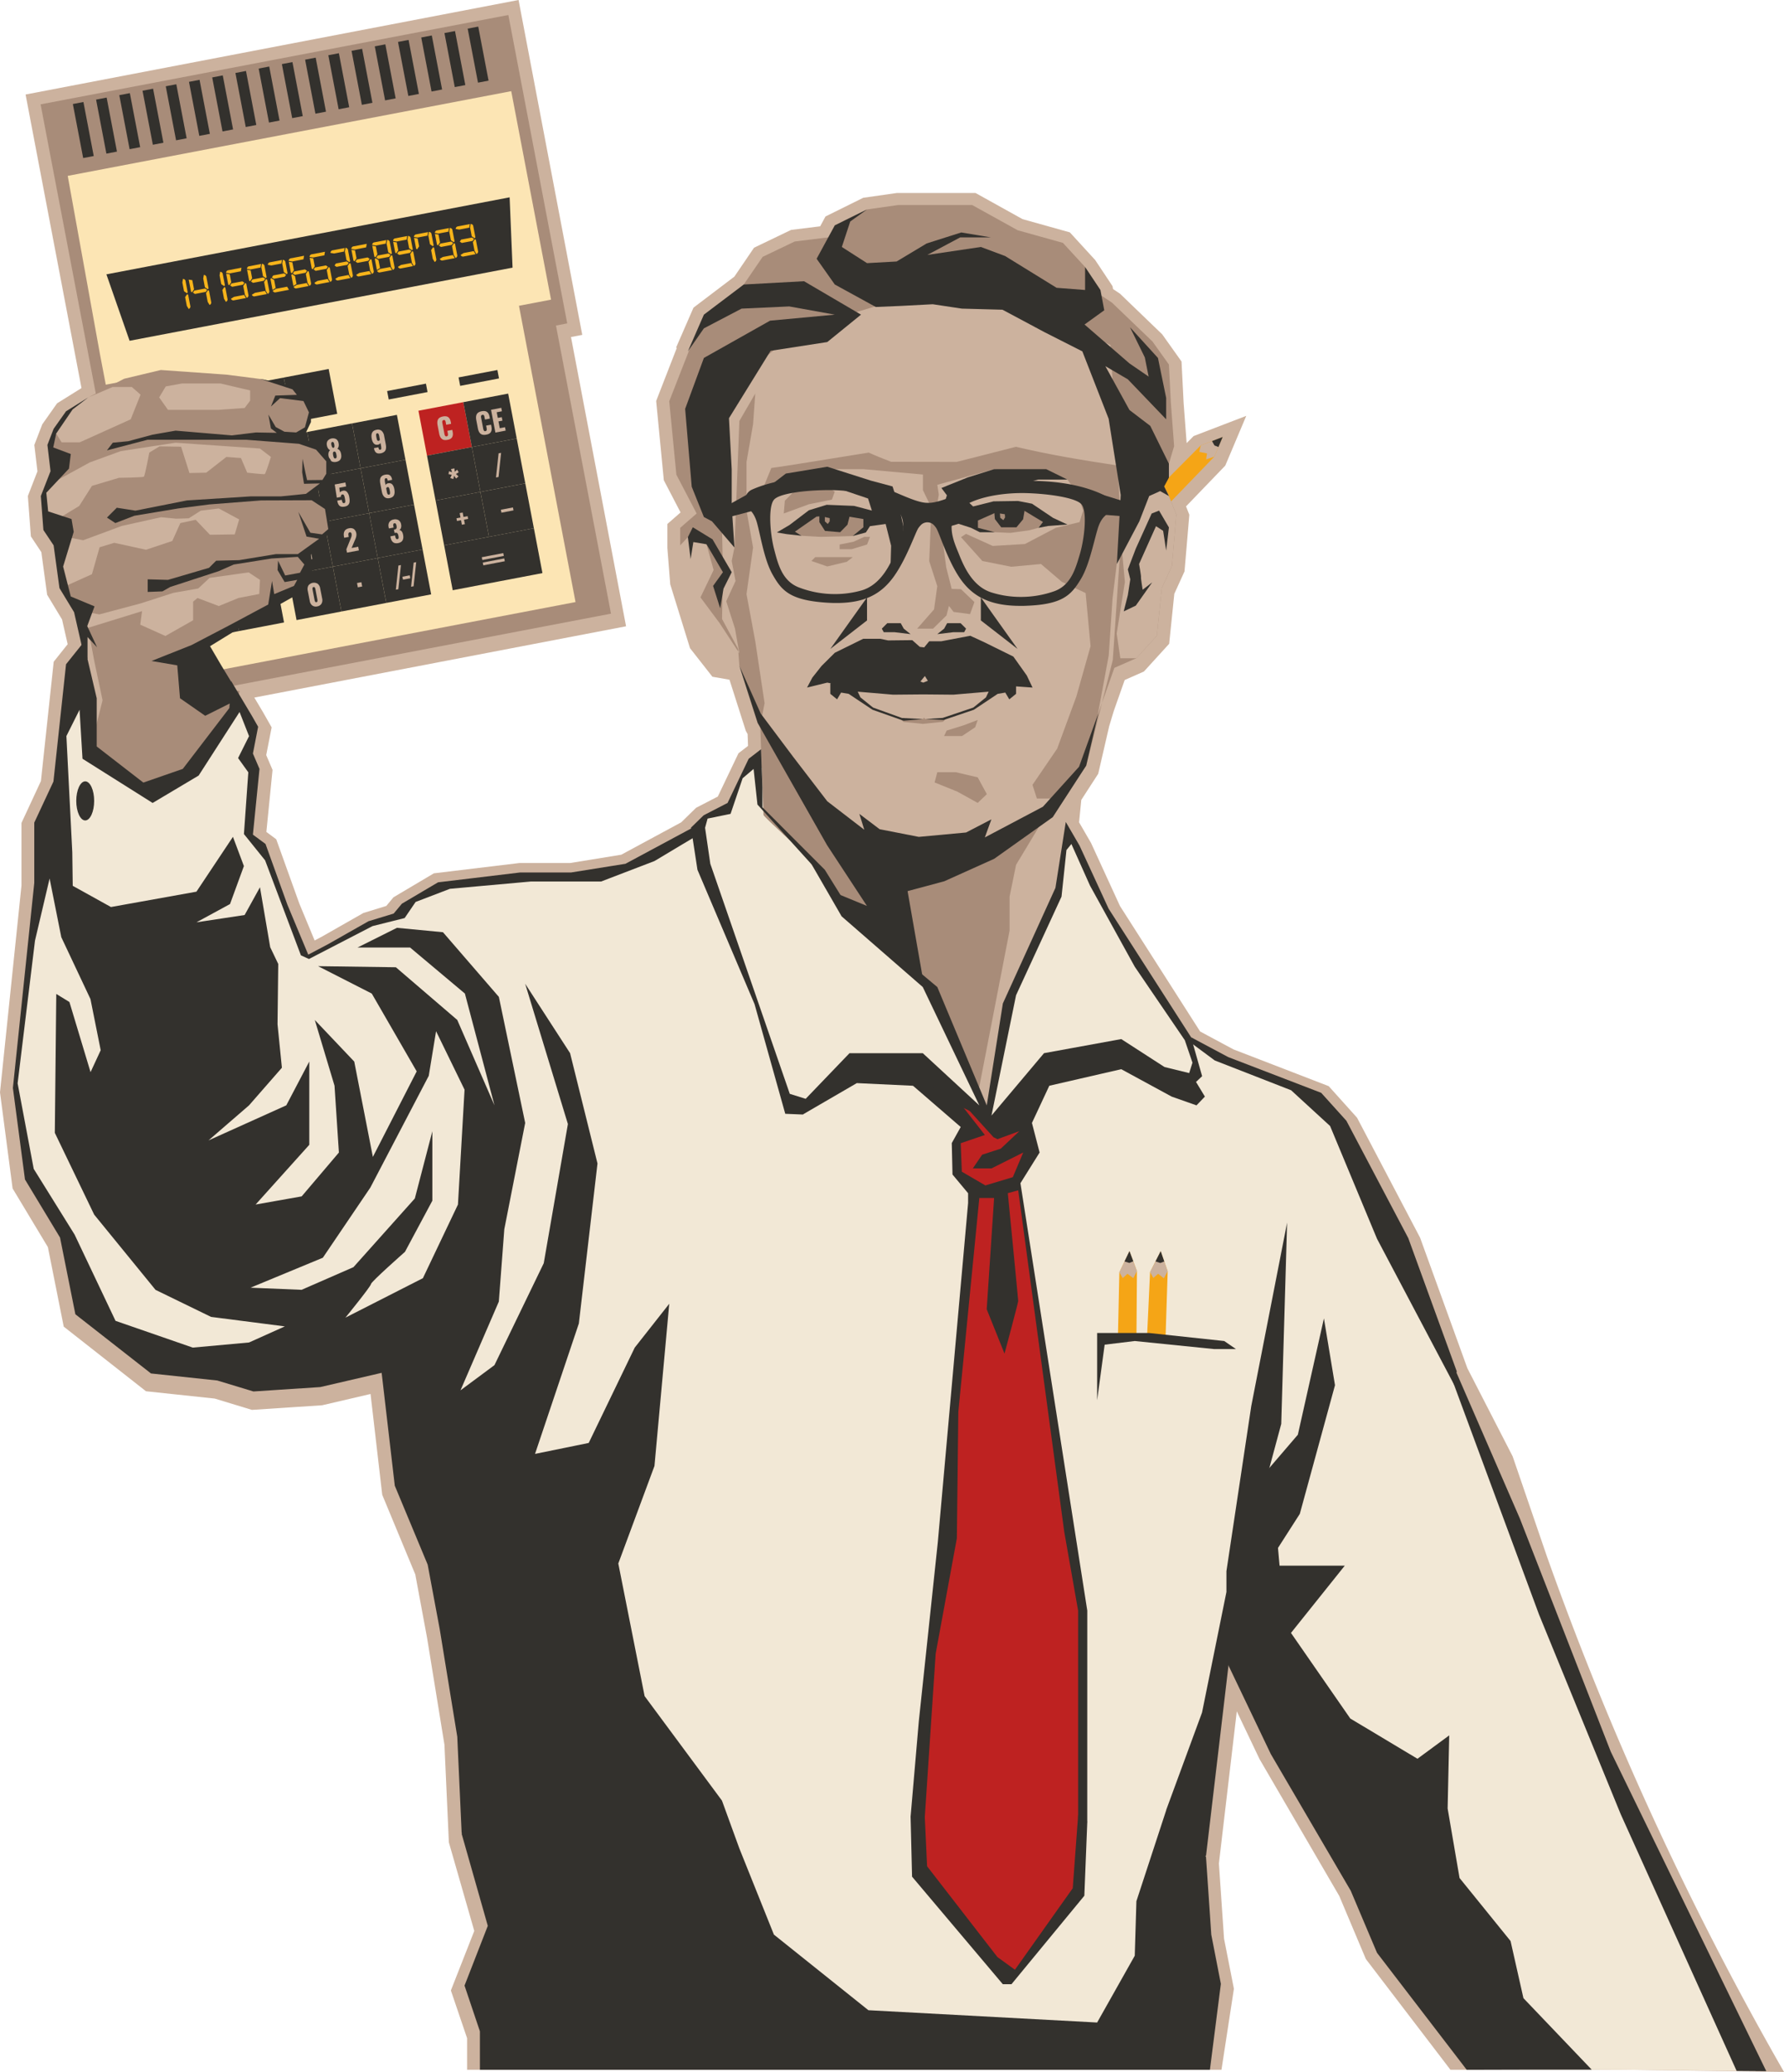 <?xml version="1.0" encoding="UTF-8"?> <svg xmlns="http://www.w3.org/2000/svg" id="Layer_1" data-name="Layer 1" viewBox="0 0 1773.19 2058.95"> <defs> <style>.cls-1{fill:#ccb29e;}.cls-2{fill:#a88c79;}.cls-3{fill:#fce5b4;}.cls-4{fill:#33312d;}.cls-5{fill:#be2221;}.cls-6{fill:#f7b41a;}.cls-7{fill:#f5a516;}.cls-8{fill:#f2e8d6;}</style> </defs> <title>Бухгалтер</title> <path class="cls-1" d="M1613.45,2056.79l159.74,2.16a3150.29,3150.29,0,0,1-160.85-321.7c-28.29-65.7-53.08-129.45-74.86-190.74l-34-99.27-45-87.57-47-129.74-62.66-119.23-28.16-31.34L1226,1042.83l-33.13-17.78-79.69-124.73-28.74-62.61-11.91-20.57,2.21-22.22,16.82-26,10.92-47.31,4.58-15.16,10.81-30.69L1137,667.3l25.08-27.54,5.12-49.67,10.13-22.25,4.8-56.33-3.29-8.3,39-40.5,20.88-49.45-52.32,20.07-6.94,7-3-39.79-2.09-41.3-19.2-27-42-40.43-6.84-4.55-.55-2.93-17.24-25.95-25.18-27.48-47-13.14-46.77-26h-78L858,196.55l-37.5,18.56-5.3,9.79-28.9,3.57-36.83,17.69-19.54,28.72-40.63,30.83L672,345.41l.68.38-20.49,52.67,7.61,78.78,16.64,32-13.13,11.47v23.83l2.88,36.19,19.64,63.39,22.24,28.37,17,3,16.21,50.78,1.79,3.17.43,11.78L734,748.56l-20.54,43-21.62,11.2-14.76,14.43L617.5,849.37l-50.79,8.24H516.33l-85.1,10.25-40.14,23.81-7.14,8.6-22.76,7-41.35,23.56-7.1,3.76L297.55,898l-23-64-9.8-7.27,6.14-61.64-6.29-14.72L270,722.82l-8.6-15.11-8.62-14.51,369.49-70.84L567.54,334.93l11.19-2.15L515.42,0l-490,93.93L81,385.65,56.74,400.79,42,421.69l-7.88,20.48,3.09,26.22-9.52,24.52,3,40.13,10.39,15.65,5.77,42.36L61.67,615.6l5.59,24.58L53.38,657.59,40.68,776.17,21.33,817.82v62.31L0,1085.52,12.52,1181l35.08,58.32,15.74,79,81.75,64.22,68.32,7.27,37,11.25,69.78-4.59,48.11-11.21,11.62,100.17,32.85,79.13,11.71,63,17.28,106.27,4.39,97,25.25,88L448.15,1978l16.11,47.43v31.4h749.81l12.36-80.51-9.81-49.86-5.11-74.6,17.79-151.21,22.57,47.37,79.3,136.11,26.41,62.64,84.08,110.06Z"></path> <polygon class="cls-2" points="505.27 14.91 272.98 59.27 272.63 59.34 40.35 103.7 93.32 381.07 98.87 410.15 110.06 408.02 164.74 694.34 385.84 652.11 386.19 652.05 607.29 609.82 552.61 323.5 563.79 321.37 558.24 292.29 505.27 14.91"></polygon> <polygon class="cls-3" points="508.13 90.59 287.03 132.81 286.68 132.88 67.31 174.77 99.38 352.1 105.14 382.29 137.02 376.21 193.25 670.63 382.47 634.5 382.82 634.43 572.05 598.29 515.82 303.87 547.7 297.78 541.93 267.58 508.13 90.59"></polygon> <polygon class="cls-4" points="306.24 234.34 306.06 234.38 105.76 272.63 128.8 338.65 319.04 302.32 319.21 302.29 509.45 265.96 506.54 196.09 306.24 234.34"></polygon> <rect class="cls-4" x="152.15" y="396.05" width="45.4" height="45.4" transform="translate(-75.45 40.23) rotate(-10.81)"></rect> <rect class="cls-4" x="196.75" y="387.54" width="45.4" height="45.4" transform="translate(-73.06 48.45) rotate(-10.81)"></rect> <rect class="cls-4" x="162.94" y="452.53" width="45.4" height="45.4" transform="translate(-85.85 43.26) rotate(-10.81)"></rect> <rect class="cls-4" x="207.53" y="444.02" width="45.4" height="45.4" transform="translate(-83.46 51.47) rotate(-10.81)"></rect> <rect class="cls-4" x="171.45" y="497.13" width="45.4" height="45.4" transform="translate(-94.06 45.65) rotate(-10.81)"></rect> <rect class="cls-4" x="216.05" y="488.62" width="45.4" height="45.4" transform="translate(-91.68 53.86) rotate(-10.81)"></rect> <rect class="cls-4" x="179.97" y="541.73" width="45.4" height="45.4" transform="translate(-102.28 48.04) rotate(-10.81)"></rect> <rect class="cls-4" x="224.57" y="533.21" width="45.4" height="45.4" transform="translate(-99.89 56.25) rotate(-10.81)"></rect> <rect class="cls-4" x="188.49" y="586.33" width="45.4" height="45.4" transform="translate(-110.5 50.43) rotate(-10.81)"></rect> <rect class="cls-4" x="233.08" y="577.81" width="45.4" height="45.4" transform="translate(-108.11 58.64) rotate(-10.81)"></rect> <rect class="cls-4" x="264.57" y="433.12" width="45.4" height="45.4" transform="translate(-80.41 61.98) rotate(-10.81)"></rect> <rect class="cls-4" x="273.09" y="477.72" width="45.4" height="45.4" transform="translate(-88.62 64.37) rotate(-10.81)"></rect> <rect class="cls-4" x="281.61" y="522.32" width="45.4" height="45.4" transform="translate(-96.84 66.76) rotate(-10.81)"></rect> <rect class="cls-4" x="290.12" y="566.92" width="45.4" height="45.4" transform="translate(-105.05 69.15) rotate(-10.81)"></rect> <rect class="cls-4" x="309.17" y="424.61" width="45.4" height="45.4" transform="translate(-78.02 70.19) rotate(-10.81)"></rect> <rect class="cls-4" x="317.69" y="469.21" width="45.4" height="45.4" transform="translate(-86.23 72.58) rotate(-10.81)"></rect> <rect class="cls-4" x="326.21" y="513.8" width="45.4" height="45.4" transform="translate(-94.45 74.97) rotate(-10.81)"></rect> <rect class="cls-4" x="334.72" y="558.4" width="45.4" height="45.4" transform="translate(-102.66 77.36) rotate(-10.81)"></rect> <rect class="cls-4" x="353.77" y="416.09" width="45.4" height="45.4" transform="translate(-75.63 78.41) rotate(-10.81)"></rect> <rect class="cls-4" x="362.29" y="460.69" width="45.4" height="45.4" transform="translate(-83.84 80.8) rotate(-10.81)"></rect> <rect class="cls-4" x="370.8" y="505.29" width="45.4" height="45.4" transform="translate(-92.06 83.19) rotate(-10.81)"></rect> <rect class="cls-4" x="379.32" y="549.88" width="45.4" height="45.4" transform="translate(-100.27 85.58) rotate(-10.81)"></rect> <rect class="cls-5" x="419.76" y="403.49" width="45.4" height="45.4" transform="translate(-72.09 90.56) rotate(-10.81)"></rect> <rect class="cls-4" x="428.27" y="448.09" width="45.4" height="45.4" transform="translate(-80.31 92.95) rotate(-10.81)"></rect> <rect class="cls-4" x="436.79" y="492.68" width="45.4" height="45.4" transform="translate(-88.52 95.34) rotate(-10.81)"></rect> <rect class="cls-4" x="464.35" y="394.97" width="45.4" height="45.4" transform="translate(-69.7 98.78) rotate(-10.81)"></rect> <rect class="cls-4" x="472.87" y="439.57" width="45.4" height="45.4" transform="translate(-77.92 101.17) rotate(-10.81)"></rect> <rect class="cls-4" x="481.39" y="484.17" width="45.4" height="45.4" transform="translate(-86.13 103.56) rotate(-10.81)"></rect> <polygon class="cls-4" points="486.05 533.43 441.45 541.94 449.97 586.54 494.57 578.02 539.16 569.51 530.65 524.91 486.05 533.43"></polygon> <rect class="cls-4" x="241.35" y="379.02" width="45.4" height="45.4" transform="translate(-70.67 56.66) rotate(-10.81)"></rect> <rect class="cls-4" x="285.94" y="370.5" width="45.4" height="45.4" transform="translate(-68.28 64.88) rotate(-10.81)"></rect> <rect class="cls-4" x="385.23" y="384.83" width="39.28" height="8.54" transform="translate(-65.8 82.85) rotate(-10.81)"></rect> <rect class="cls-4" x="456.25" y="371.27" width="39.28" height="8.54" transform="translate(-62 95.94) rotate(-10.81)"></rect> <path class="cls-1" d="M355.67,583.66l-.82-4.29,4.33-.82.82,4.28Z"></path> <path class="cls-1" d="M393.45,586,396,562l2.5-.48-2.57,24Z"></path> <path class="cls-1" d="M400.53,576,400,573.1l7.25-1.38.56,2.94Z"></path> <path class="cls-1" d="M408.59,583.06l2.57-23.95,2.5-.48-2.57,24Z"></path> <path class="cls-1" d="M444.69,437.09a9.32,9.32,0,0,1-3.34.1A4.82,4.82,0,0,1,439,436a6.72,6.72,0,0,1-1.57-2.15,13.38,13.38,0,0,1-.94-3.08l-1.54-8.07a13.88,13.88,0,0,1-.27-3.26,6.83,6.83,0,0,1,.66-2.59A4.77,4.77,0,0,1,437.1,415a9.14,9.14,0,0,1,3.15-1.13,9.33,9.33,0,0,1,3.2-.13,4.55,4.55,0,0,1,2.29,1,5.67,5.67,0,0,1,1.44,1.84,10.46,10.46,0,0,1,.83,2.6l.38,2-4.89.93-.43-2.28c-.07-.35-.13-.62-.17-.8a6.88,6.88,0,0,0-.23-.69,1.82,1.82,0,0,0-.36-.6,1.48,1.48,0,0,0-.56-.3,1.9,1.9,0,0,0-.83,0,1.71,1.71,0,0,0-.76.33,1.5,1.5,0,0,0-.42.5,2.15,2.15,0,0,0-.15.71,4.8,4.8,0,0,0,0,.78c0,.23.07.51.14.85l2,10.55a5,5,0,0,0,.76,2,1.39,1.39,0,0,0,1.48.46,1.73,1.73,0,0,0,.74-.32,1.44,1.44,0,0,0,.41-.5,1.86,1.86,0,0,0,.13-.7,5.62,5.62,0,0,0,0-.76c0-.21-.08-.49-.15-.83l-.45-2.38,4.89-.93.37,1.95a11.59,11.59,0,0,1,.23,2.24,6.58,6.58,0,0,1-.3,2,4.42,4.42,0,0,1-.91,1.68,5.55,5.55,0,0,1-1.68,1.28A9.87,9.87,0,0,1,444.69,437.09Z"></path> <path class="cls-1" d="M483.22,431.93a8.88,8.88,0,0,1-3.34.1,4.86,4.86,0,0,1-2.4-1.15,6.44,6.44,0,0,1-1.56-2.15,12.94,12.94,0,0,1-.95-3.07l-1.54-8.07a14,14,0,0,1-.27-3.27,6.83,6.83,0,0,1,.66-2.59,4.84,4.84,0,0,1,1.81-1.93,9.22,9.22,0,0,1,3.15-1.13,9.38,9.38,0,0,1,3.21-.13,4.48,4.48,0,0,1,2.28,1,5.77,5.77,0,0,1,1.44,1.84,10.14,10.14,0,0,1,.83,2.61l.38,2-4.89.93-.43-2.28c-.07-.35-.13-.62-.17-.8a4.53,4.53,0,0,0-.23-.68,1.78,1.78,0,0,0-.36-.61,1.47,1.47,0,0,0-.56-.29,1.64,1.64,0,0,0-.83,0,1.7,1.7,0,0,0-.76.32,1.5,1.5,0,0,0-.42.5,1.94,1.94,0,0,0-.14.71,3.94,3.94,0,0,0,0,.78c0,.23.07.51.14.85l2,10.56a4.93,4.93,0,0,0,.76,2,1.39,1.39,0,0,0,1.49.46,1.58,1.58,0,0,0,.73-.32,1.26,1.26,0,0,0,.41-.5,1.86,1.86,0,0,0,.13-.7,5.72,5.72,0,0,0,0-.76c0-.21-.08-.48-.14-.83l-.46-2.38,4.89-.93.37,1.95a11.59,11.59,0,0,1,.23,2.24,6.81,6.81,0,0,1-.29,2,4.71,4.71,0,0,1-.91,1.68,5.57,5.57,0,0,1-1.69,1.28A9.39,9.39,0,0,1,483.22,431.93Z"></path> <path class="cls-1" d="M492.39,429.86l-4.32-22.64,10.17-1.94.65,3.41-5.17,1,1.07,5.6,3.94-.76.67,3.49-3.95.75,1.29,6.76,5.23-1,.65,3.38Z"></path> <path class="cls-1" d="M459.07,521.45l-.86-4.48-4,.77-.51-2.69,4-.76-.84-4.39,3-.57.83,4.38,4.07-.78.52,2.69-4.07.78.85,4.48Z"></path> <path class="cls-1" d="M498.39,509.48l-.56-2.94,12-2.28.56,2.93Z"></path> <path class="cls-1" d="M493,474.49l2.57-24,2.5-.47L495.54,474Z"></path> <path class="cls-1" d="M450.54,476.08l-3-1.07,1.45-3.23-3.21-.58.51-2.93,3,1-1-3.16,3.4-.65.28,3.33,2.42-2,1.54,2.55L453.17,471l2.58,2.42-2.42,2.12-2-2.73Z"></path> <path class="cls-1" d="M479.39,556.51l-.53-2.79,21.35-4.08.54,2.79Zm1,5.3-.53-2.79,21.36-4.08.53,2.79Z"></path> <path class="cls-1" d="M193.31,514.66a5.44,5.44,0,0,0-3.77,2.7,3.14,3.14,0,0,0-1.36-1.21,2.93,2.93,0,0,0-1.77-.17,5.37,5.37,0,0,0-3.54,2.34l-.25-1.31-4.46.86L181.24,534l4.47-.85-2.43-12.73a3,3,0,0,1,1.41-.9.8.8,0,0,1,.78.14,1.61,1.61,0,0,1,.43.91l2.31,12.1,4.43-.85-2.4-12.56,0-.19a2.7,2.7,0,0,1,1.37-.87.79.79,0,0,1,.78.14,1.64,1.64,0,0,1,.42.92l2.31,12.1,4.48-.86L197.17,518a4.49,4.49,0,0,0-1.4-2.7A2.8,2.8,0,0,0,193.31,514.66Z"></path> <path class="cls-1" d="M203.39,506.34a7.92,7.92,0,0,1-1.56,1.59c-.78.66-1.49,1.22-2.14,1.69l.67,3.48,2.9-1.91,3.43,18,4.7-.9-4.32-22.63Z"></path> <path class="cls-1" d="M236.21,506.65a5.46,5.46,0,0,0-3.77,2.7,3,3,0,0,0-1.36-1.21,2.9,2.9,0,0,0-1.76-.17,5.32,5.32,0,0,0-3.54,2.34l-.25-1.31-4.47.86L224.15,526l4.46-.85-2.43-12.73a3,3,0,0,1,1.41-.9.82.82,0,0,1,.79.14,1.55,1.55,0,0,1,.42.92l2.31,12.09,4.44-.85-2.4-12.56,0-.19a2.69,2.69,0,0,1,1.38-.87.8.8,0,0,1,.77.14,1.55,1.55,0,0,1,.42.92l2.31,12.1,4.48-.86L240.07,510a4.48,4.48,0,0,0-1.39-2.7A2.82,2.82,0,0,0,236.21,506.65Z"></path> <path class="cls-1" d="M252.09,498.49a6.3,6.3,0,0,0-4.89-.7,7.47,7.47,0,0,0-2.79,1.08,4.86,4.86,0,0,0-1.69,1.87,6.73,6.73,0,0,0-.66,2.43,10.55,10.55,0,0,0,.17,2.86l.23,1.17,4.53-.87-.21-1.09a5.23,5.23,0,0,1-.05-2.32,1.51,1.51,0,0,1,1-1.09l.33-.09a1.24,1.24,0,0,1,1,.21,2.43,2.43,0,0,1,.77,1.5,4.19,4.19,0,0,1,.06,1,6.8,6.8,0,0,1-.37,2l-.33,1c-.09.22-.22.55-.41,1s-.32.75-.38.91l-3.77,9.37.63,3.3,11.82-2.26-.7-3.67-6.57,1.26,3-7c0-.08.14-.32.32-.73l.33-.76c0-.11.14-.34.29-.71s.24-.61.28-.76.12-.38.22-.72a5.28,5.28,0,0,0,.21-.79l.12-.75a6.63,6.63,0,0,0,.07-.83c0-.23,0-.5,0-.8a7.16,7.16,0,0,0-2.52-5Z"></path> <path class="cls-1" d="M200.2,559.54a5.47,5.47,0,0,0-3.78,2.7,3.06,3.06,0,0,0-1.35-1.21,2.93,2.93,0,0,0-1.77-.17,5.37,5.37,0,0,0-3.54,2.34l-.25-1.31-4.47.86,3.09,16.16,4.47-.85-2.43-12.73a3,3,0,0,1,1.41-.9.8.8,0,0,1,.78.14,1.55,1.55,0,0,1,.42.92l2.31,12.09,4.44-.85-2.4-12.56,0-.19a2.63,2.63,0,0,1,1.37-.87.82.82,0,0,1,.78.14,1.61,1.61,0,0,1,.41.92l2.31,12.1,4.48-.86-2.4-12.56a4.43,4.43,0,0,0-1.39-2.7A2.81,2.81,0,0,0,200.2,559.54Z"></path> <path class="cls-1" d="M216.47,561.17a3.38,3.38,0,0,0,1.68-2.06,6.58,6.58,0,0,0,.16-3.42,6.18,6.18,0,0,0-2.51-4.26,6.52,6.52,0,0,0-4.92-.69,6.26,6.26,0,0,0-4.24,2.52,6.52,6.52,0,0,0-.75,5l.26,1.36,4.69-.89-.22-1.16a5.51,5.51,0,0,1-.07-2.15,1.19,1.19,0,0,1,1.06-.93,1.33,1.33,0,0,1,1.39.41,4.46,4.46,0,0,1,.75,2,4.67,4.67,0,0,1,0,2.6,2.27,2.27,0,0,1-1.79,1.14l-.74.14.63,3.28.82-.16a2.14,2.14,0,0,1,2,.51,5.23,5.23,0,0,1,1,2.5,6.2,6.2,0,0,1,.14,2.37,1.19,1.19,0,0,1-1.08.93,1.3,1.3,0,0,1-1.42-.47,6.42,6.42,0,0,1-.82-2.38l-.15-.79-4.68.89.15.81a12.21,12.21,0,0,0,.87,2.84,6.67,6.67,0,0,0,1.46,2,4.47,4.47,0,0,0,2.22,1.09,7.83,7.83,0,0,0,3.07-.07,7.63,7.63,0,0,0,2.77-1,4.77,4.77,0,0,0,1.65-1.85,6.81,6.81,0,0,0,.63-2.42,11.33,11.33,0,0,0-.22-2.93C219.72,563.06,218.45,561.49,216.47,561.17Z"></path> <path class="cls-1" d="M244.59,551.09a5.46,5.46,0,0,0-3.77,2.7,3,3,0,0,0-1.36-1.21,2.89,2.89,0,0,0-1.76-.17,5.35,5.35,0,0,0-3.54,2.34l-.25-1.31-4.47.86,3.09,16.16,4.46-.85-2.43-12.73A3,3,0,0,1,236,556a.82.82,0,0,1,.79.14,1.55,1.55,0,0,1,.42.91l2.31,12.1,4.44-.85-2.4-12.56,0-.19a2.69,2.69,0,0,1,1.38-.87.83.83,0,0,1,.78.14,1.58,1.58,0,0,1,.41.92l2.31,12.1,4.48-.86-2.4-12.56a4.48,4.48,0,0,0-1.39-2.7A2.82,2.82,0,0,0,244.59,551.09Z"></path> <path class="cls-1" d="M262.52,555.82l-2.68-14-5.22,1-3.19,15,.67,3.51L259,560l1,5.2,4.19-.8-1-5.2,2.17-.42-.65-3.4Zm-4.19.8-3.36.64,1.55-10.09Z"></path> <path class="cls-1" d="M315.32,602.59a6,6,0,0,1-4.93-.89,6.88,6.88,0,0,1-2.5-4.42l-2-10.26a7.27,7.27,0,0,1,.63-5.16,7,7,0,0,1,9.24-1.76,7.32,7.32,0,0,1,2.48,4.56l2,10.27a6.93,6.93,0,0,1-.71,5A6,6,0,0,1,315.32,602.59Zm-.8-4.15q1.39-.27.93-2.73l-1.91-10c0-.22-.08-.4-.11-.53s-.08-.31-.15-.54a2,2,0,0,0-.24-.56,3.76,3.76,0,0,0-.33-.42.91.91,0,0,0-.46-.28,1.51,1.51,0,0,0-.6,0,1.55,1.55,0,0,0-.46.15.72.72,0,0,0-.31.29,3,3,0,0,0-.19.33.82.82,0,0,0-.09.42c0,.18,0,.32,0,.41a2.1,2.1,0,0,0,0,.46c0,.22.06.35.07.41s0,.19.07.39l1.91,10C313,597.88,313.6,598.62,314.52,598.44Z"></path> <path class="cls-1" d="M305.7,556.49l-3.43-18-2.91,1.91-.66-3.48c.64-.47,1.36-1,2.14-1.69a8.19,8.19,0,0,0,1.56-1.59l3.67-.71,4.33,22.64Z"></path> <path class="cls-1" d="M344.88,549.19l-.63-3.31,3.78-9.36c.06-.17.18-.47.37-.91s.33-.77.41-1,.2-.54.33-.94a7.21,7.21,0,0,0,.28-1,8.12,8.12,0,0,0,.1-1,4.11,4.11,0,0,0-.07-1,2.38,2.38,0,0,0-.76-1.5,1.19,1.19,0,0,0-1-.21l-.32.09a1.47,1.47,0,0,0-1,1.08,5.27,5.27,0,0,0,.05,2.33l.21,1.09-4.53.86-.23-1.17a11,11,0,0,1-.18-2.86,6.74,6.74,0,0,1,.67-2.43,4.85,4.85,0,0,1,1.69-1.87,7.64,7.64,0,0,1,2.79-1.08,6.3,6.3,0,0,1,4.89.71,7.16,7.16,0,0,1,2.52,5c0,.29,0,.56,0,.8a4.28,4.28,0,0,1-.07.83c-.05.31-.08.56-.11.75a5.62,5.62,0,0,1-.21.79c-.1.33-.18.57-.22.72s-.14.4-.29.76-.24.6-.29.71-.15.36-.32.76-.28.64-.33.73l-2.95,7,6.57-1.25.7,3.67Z"></path> <path class="cls-1" d="M395.78,539.68a8.17,8.17,0,0,1-3.06.07,4.48,4.48,0,0,1-2.23-1.1,6.55,6.55,0,0,1-1.46-2,12.06,12.06,0,0,1-.87-2.84L388,533l4.68-.9.15.79a6.49,6.49,0,0,0,.82,2.39,1.32,1.32,0,0,0,1.42.47,1.24,1.24,0,0,0,1.09-.93,6.52,6.52,0,0,0-.15-2.38,5.22,5.22,0,0,0-1-2.5,2.14,2.14,0,0,0-2-.5l-.82.16-.63-3.28.74-.14a2.25,2.25,0,0,0,1.79-1.14,4.7,4.7,0,0,0,0-2.61,4.29,4.29,0,0,0-.75-2A1.36,1.36,0,0,0,392,520a1.22,1.22,0,0,0-1.06.94,5.46,5.46,0,0,0,.07,2.14l.22,1.16-4.68.9-.27-1.37a6.49,6.49,0,0,1,.76-5,6.22,6.22,0,0,1,4.23-2.52,6.51,6.51,0,0,1,4.92.7,6.16,6.16,0,0,1,2.51,4.25,6.61,6.61,0,0,1-.16,3.43,3.38,3.38,0,0,1-1.68,2.06c2,.32,3.25,1.88,3.78,4.7a11.3,11.3,0,0,1,.22,2.93,6.86,6.86,0,0,1-.63,2.42,4.74,4.74,0,0,1-1.65,1.84A7.46,7.46,0,0,1,395.78,539.68Z"></path> <path class="cls-1" d="M298.21,511.69l-1-5.2-6.88,1.32-.67-3.51,3.2-15.05,5.21-1,2.68,14,2.17-.41.65,3.4-2.17.41,1,5.2Zm-5-8,3.36-.64-1.8-9.45Z"></path> <path class="cls-1" d="M342.45,503.46a8.72,8.72,0,0,1-2.59.14A4.79,4.79,0,0,1,338,503a4.08,4.08,0,0,1-1.32-1.3,7.78,7.78,0,0,1-.9-1.83,19.84,19.84,0,0,1-.59-2.34l4.52-.86a8.4,8.4,0,0,0,.88,2.76,1.24,1.24,0,0,0,1.39.51l.12,0a2.67,2.67,0,0,0,.48-.18.91.91,0,0,0,.32-.35,3.26,3.26,0,0,0,.2-.43,1.71,1.71,0,0,0,.07-.58c0-.26,0-.49,0-.68a7.76,7.76,0,0,0-.1-.83l-.15-.9c0-.24-.11-.59-.19-1.05q-.18-.92-.36-1.53a7,7,0,0,0-.46-1.16,1.62,1.62,0,0,0-.71-.75,1.43,1.43,0,0,0-1-.12q-1.44.28-1.38,2.4l-4.05.78-2.09-13.1,10.61-2,.74,3.92-6.82,1.3.61,4.7a2.53,2.53,0,0,1,1-.88,6,6,0,0,1,1.61-.7,5.13,5.13,0,0,1,.6-.14,4,4,0,0,1,3.66,1,9.75,9.75,0,0,1,2.43,5.3c.16.86.28,1.64.34,2.32a15.6,15.6,0,0,1,0,2.05,6.13,6.13,0,0,1-.36,1.83,5.57,5.57,0,0,1-.88,1.47,4.63,4.63,0,0,1-1.52,1.14A9,9,0,0,1,342.45,503.46Z"></path> <path class="cls-1" d="M387.24,495a6.75,6.75,0,0,1-2.94,0,4.9,4.9,0,0,1-2.25-1.19,7.4,7.4,0,0,1-1.55-2.14,11.78,11.78,0,0,1-.93-2.92L378,480.68a18.72,18.72,0,0,1-.31-2.55,9.17,9.17,0,0,1,.18-2.23,4.91,4.91,0,0,1,.8-1.88,5,5,0,0,1,1.6-1.39,7.57,7.57,0,0,1,2.5-.88,8.76,8.76,0,0,1,2.78-.15,4.22,4.22,0,0,1,2,.79A4.94,4.94,0,0,1,388.9,474a9.19,9.19,0,0,1,.8,2.44l.07.39-4.41.84a6.43,6.43,0,0,0-.63-2.05,1.12,1.12,0,0,0-1.24-.36,1.21,1.21,0,0,0-1.06,1.15,14.81,14.81,0,0,0,.41,3.66l.38,2a2.25,2.25,0,0,1,.91-1.12,4.46,4.46,0,0,1,1.63-.69l.14,0a4.75,4.75,0,0,1,2.23.06,3.74,3.74,0,0,1,1.79,1.1,6.87,6.87,0,0,1,1.22,1.91,11.16,11.16,0,0,1,.76,2.52,15.84,15.84,0,0,1,.32,3.32,8,8,0,0,1-.52,2.68,4.49,4.49,0,0,1-1.6,2A7.09,7.09,0,0,1,387.24,495Zm-.59-3.46a1.2,1.2,0,0,0,.71-.38,1.47,1.47,0,0,0,.29-.85,7,7,0,0,0,0-1.2c-.05-.43-.14-1-.27-1.66-.07-.38-.13-.67-.18-.88s-.1-.46-.18-.76a4.18,4.18,0,0,0-.21-.69,4.27,4.27,0,0,0-.27-.51,1.31,1.31,0,0,0-.35-.38,1.68,1.68,0,0,0-.43-.17,1.32,1.32,0,0,0-.56,0,1.63,1.63,0,0,0-.86.47,1.93,1.93,0,0,0-.48.78l.69,3.63C384.9,490.89,385.61,491.76,386.65,491.56Z"></path> <path class="cls-1" d="M285.32,467.93l1.24-20-6.12,1.17-.67-3.54,10.69-2,.61,3.18-1.19,20.39Z"></path> <path class="cls-1" d="M334.09,459a7.8,7.8,0,0,1-3,0,4.75,4.75,0,0,1-2.22-1.1,6.55,6.55,0,0,1-1.47-2,10.44,10.44,0,0,1-.8-2.58c0-.08,0-.16-.05-.24a7.87,7.87,0,0,1,.06-3.29,4.2,4.2,0,0,1,1.53-2.39,5.4,5.4,0,0,1-1.94-1.63,7.17,7.17,0,0,1-1.22-2.85l-.05-.24a6.08,6.08,0,0,1,.64-4.53,6.89,6.89,0,0,1,8.75-1.67,6.09,6.09,0,0,1,2.23,4c0,.08,0,.16.05.24a7.44,7.44,0,0,1-.07,3.11,5.08,5.08,0,0,1-1.2,2.21,4.38,4.38,0,0,1,2.32,1.68,7.67,7.67,0,0,1,1.28,3c0,.12.05.24.07.37a10.84,10.84,0,0,1,.21,2.58,6.45,6.45,0,0,1-.62,2.42,4.6,4.6,0,0,1-1.67,1.85A8,8,0,0,1,334.09,459Zm-.66-3.44a1.31,1.31,0,0,0,.62-.28,1.07,1.07,0,0,0,.36-.52,2.86,2.86,0,0,0,.16-.64,3.1,3.1,0,0,0,0-.76c0-.29,0-.54-.07-.73s-.07-.43-.12-.7-.12-.61-.18-.85-.13-.5-.21-.78a3.58,3.58,0,0,0-.3-.7,3.14,3.14,0,0,0-.39-.51,1,1,0,0,0-.52-.31,1.46,1.46,0,0,0-.66,0,1.29,1.29,0,0,0-.69.34,1.46,1.46,0,0,0-.38.61,2.91,2.91,0,0,0-.1.85,6.91,6.91,0,0,0,.06,1c0,.28.1.62.17,1s.17.78.25,1.08a7.62,7.62,0,0,0,.38,1,1.75,1.75,0,0,0,.66.79A1.31,1.31,0,0,0,333.43,455.52Zm-2-10.53c.93-.18,1.18-1.39.75-3.64a3.81,3.81,0,0,0-.7-1.73,1.14,1.14,0,0,0-1.16-.46,1.17,1.17,0,0,0-.94.85,3.75,3.75,0,0,0,0,1.87C329.79,444.13,330.48,445.17,331.42,445Z"></path> <path class="cls-1" d="M378.64,450.44a8.84,8.84,0,0,1-2.79.15,4.13,4.13,0,0,1-2-.8,4.85,4.85,0,0,1-1.31-1.64,9.66,9.66,0,0,1-.79-2.45l-.07-.37,4.41-.84a6.1,6.1,0,0,0,.65,2,1.13,1.13,0,0,0,1.26.38,1.15,1.15,0,0,0,1-1.11,17.52,17.52,0,0,0-.44-3.68l-.39-2a2.29,2.29,0,0,1-.89,1.13,4.38,4.38,0,0,1-1.61.68l-.12,0a4.69,4.69,0,0,1-2.25-.09,4,4,0,0,1-1.82-1.19,7.64,7.64,0,0,1-1.22-2,11.79,11.79,0,0,1-.76-2.57,13.41,13.41,0,0,1-.28-3.27,7.1,7.1,0,0,1,.59-2.63,4.57,4.57,0,0,1,1.61-1.94,7.18,7.18,0,0,1,2.77-1.09,5.77,5.77,0,0,1,5.09,1,8.43,8.43,0,0,1,2.54,5l1.59,8.32a17.26,17.26,0,0,1,.31,2.55,8.66,8.66,0,0,1-.18,2.23,5.06,5.06,0,0,1-.81,1.89,5.12,5.12,0,0,1-1.6,1.39A8,8,0,0,1,378.64,450.44Zm-2.29-12.35a1.56,1.56,0,0,0,1.22-1.23l-.69-3.63a10.43,10.43,0,0,0-.26-1.09,4.06,4.06,0,0,0-.37-.86,1.39,1.39,0,0,0-.57-.58,1.28,1.28,0,0,0-.81-.08,1.12,1.12,0,0,0-1,1.09,11.91,11.91,0,0,0,.3,3c.09.47.15.81.2,1s.12.51.21.85a3.43,3.43,0,0,0,.28.75,3.35,3.35,0,0,0,.35.47.8.8,0,0,0,.49.3A1.66,1.66,0,0,0,376.35,438.09Z"></path> <path class="cls-6" d="M182.91,289.42l-1.66-8.71.61-3.56a2.73,2.73,0,0,1,2.47,1.68l2.22,11.62-.67,1Zm3.13,2.84,1,.68,2.21,11.62a2.7,2.7,0,0,1-1.68,2.47L185.69,304,184,295.23Z"></path> <path class="cls-6" d="M191.13,278.39l1.74,9.13-2,3-1-.67-2.3-12Zm12.77,8.31,2,1.35-1.34,2-10.79,2.06-2-1.34,1.34-2Zm-.24-1.24L202,276.75l.61-3.56a2.7,2.7,0,0,1,2.47,1.68l2.22,11.61-.67,1Zm3.12,2.84,1,.67L210,300.59a2.69,2.69,0,0,1-1.68,2.47L206.43,300l-1.66-8.71Z"></path> <path class="cls-6" d="M219.9,282.36l-1.66-8.72.61-3.56a2.73,2.73,0,0,1,2.47,1.68l2.22,11.62-.67,1ZM223,285.2l1,.67,2.22,11.62a2.73,2.73,0,0,1-1.68,2.47l-1.88-3.08L221,288.17Z"></path> <path class="cls-6" d="M228.36,272.57l1.5,7.88-2,3-1-.67L224.8,272Zm16.12,23.59L232,298.54a2.72,2.72,0,0,1-2.47-1.68l3.08-1.88,10-1.9ZM239.4,269.6l-11.16,2.13-3.56-.61a2.73,2.73,0,0,1,1.68-2.47L240,266Zm1.49,10,2,1.34-1.35,2L230.74,285l-2-1.34,1.34-2Zm2.89,1.6,1,.67L247,293.53a2.7,2.7,0,0,1-1.67,2.47l-1.88-3.08-1.67-8.72Z"></path> <path class="cls-6" d="M249.11,268.61l1.5,7.88-2,3-1-.67L245.55,268Zm16.11,23.59-12.45,2.37a2.71,2.71,0,0,1-2.47-1.67l3.09-1.88,10-1.91Zm-6.31-26.32L249,267.77l-3.56-.61a2.73,2.73,0,0,1,1.68-2.47l12.41-2.37Zm2.73,9.8,2,1.34-1.35,2-10.79,2.06-2-1.35,1.34-2Zm-.24-1.25-1.66-8.71.61-3.56a2.73,2.73,0,0,1,2.47,1.68L265,275.46l-.67,1Zm3.12,2.85,1,.67,2.22,11.62a2.7,2.7,0,0,1-1.68,2.47L264.17,289l-1.66-8.72Z"></path> <path class="cls-6" d="M270.89,288.1l-2.06-10.79.68-1,3,2,1.51,7.88Zm16.33-.1-13.7,2.61a2.7,2.7,0,0,1-2.47-1.68l3.08-1.88,11.21-2.14Zm-7.56-26.09-9.92,1.9-3.56-.61a2.72,2.72,0,0,1,1.68-2.47l12.41-2.37Zm2.73,9.8,2,1.35L283,275l-10.79,2.06-2-1.34,1.34-2Zm-.24-1.24-1.66-8.71.61-3.56a2.7,2.7,0,0,1,2.47,1.68l2.22,11.61-.68,1Z"></path> <path class="cls-6" d="M290.6,260.68l1.51,7.89-2,3-1-.67-2.06-10.79Zm1,23.46-2.06-10.79.67-1,3,2,1.5,7.88Zm15.08.13-12.45,2.38A2.73,2.73,0,0,1,291.8,285l3.08-1.88,10-1.9Zm-5.07-26.56-11.16,2.14-3.56-.61a2.71,2.71,0,0,1,1.68-2.48l13.65-2.6Zm1.49,10,2,1.35-1.34,2L293,273.13l-2-1.34,1.35-2Zm2.88,1.6,1,.67,2.22,11.62a2.72,2.72,0,0,1-1.68,2.47L305.67,281,304,272.32Z"></path> <path class="cls-6" d="M311.35,256.72l1.51,7.89-2,3-1-.67-2.06-10.79Zm16.12,23.59L315,282.69a2.73,2.73,0,0,1-2.47-1.68l3.08-1.88,10-1.9Zm-5.07-26.56-11.17,2.13-3.55-.61a2.7,2.7,0,0,1,1.68-2.47L323,250.19Zm1.48,10,2,1.34-1.34,2-10.79,2.06-2-1.34,1.34-2Zm2.89,1.6,1,.67L330,277.68a2.73,2.73,0,0,1-1.68,2.47l-1.88-3.08-1.66-8.72Z"></path> <path class="cls-6" d="M348.22,276.35l-12.45,2.37a2.7,2.7,0,0,1-2.47-1.67l3.08-1.88,10-1.91ZM341.9,250,332,251.92l-3.55-.61a2.7,2.7,0,0,1,1.67-2.47l12.41-2.37Zm2.73,9.8,2,1.34-1.34,2-10.79,2.06-2-1.35,1.34-2Zm-.24-1.25-1.66-8.71.61-3.56a2.73,2.73,0,0,1,2.47,1.68L348,259.61l-.67,1Zm3.13,2.85,1,.67,2.22,11.62a2.73,2.73,0,0,1-1.68,2.47l-1.88-3.08-1.67-8.72Z"></path> <path class="cls-6" d="M352.85,248.8l1.5,7.88-2,3-1-.68-2.06-10.78ZM369,272.38l-12.45,2.38a2.69,2.69,0,0,1-2.47-1.68l3.08-1.88,10-1.9Zm-5.08-26.55L352.73,248l-3.56-.61a2.73,2.73,0,0,1,1.68-2.47l13.65-2.61Zm1.49,10,2,1.35-1.35,2-10.78,2.06-2-1.34,1.34-2Zm2.89,1.6,1,.68,2.21,11.61a2.72,2.72,0,0,1-1.67,2.48l-1.88-3.09-1.67-8.71Z"></path> <path class="cls-6" d="M373.6,244.83l1.5,7.89-2,3-1-.67L370,244.22Zm1,23.46-2.06-10.79.67-1,3,2,1.51,7.88Zm15.07.13-12.45,2.38a2.72,2.72,0,0,1-2.47-1.68l3.09-1.88,10-1.9ZM383.4,242.1l-9.92,1.9-3.56-.61a2.74,2.74,0,0,1,1.68-2.48L384,238.54Zm2.73,9.8,2,1.35-1.35,2L376,257.28l-2-1.34,1.34-2Zm-.24-1.24-1.66-8.72.61-3.55a2.7,2.7,0,0,1,2.47,1.68l2.22,11.61-.67,1ZM389,253.5l1,.67,2.22,11.62a2.69,2.69,0,0,1-1.68,2.47l-1.88-3.08L387,256.47Z"></path> <path class="cls-6" d="M394.34,240.87l1.51,7.89-2,3-1-.67-2.06-10.79Zm16.12,23.59L398,266.84a2.73,2.73,0,0,1-2.47-1.68l3.08-1.88,10-1.9Zm-6.31-26.32L394.23,240l-3.56-.61a2.73,2.73,0,0,1,1.68-2.47l12.41-2.37Zm2.73,9.8,2,1.34-1.34,2-10.79,2.06-2-1.34,1.34-2Zm-.24-1.24L405,238l.61-3.56a2.73,2.73,0,0,1,2.47,1.68l2.22,11.62-.68,1Zm3.12,2.84,1,.67L413,261.83a2.71,2.71,0,0,1-1.68,2.47l-1.88-3.08-1.66-8.72Z"></path> <path class="cls-6" d="M415.09,236.91l1.51,7.88-2,3-1-.67-2.06-10.79Zm9.8-2.73L415,236.07l-3.56-.61A2.7,2.7,0,0,1,413.1,233l12.41-2.37Zm2.5,8.55L425.72,234l.61-3.56a2.74,2.74,0,0,1,2.48,1.68L431,243.76l-.68,1Zm3.12,2.85,1,.67,2.22,11.62a2.73,2.73,0,0,1-1.68,2.47l-1.88-3.08-1.66-8.72Z"></path> <path class="cls-6" d="M435.84,233l1.51,7.88-2,3-1-.68-2.06-10.78ZM452,256.53l-12.45,2.38a2.7,2.7,0,0,1-2.47-1.68l3.08-1.87,10-1.91Zm-6.32-26.31-9.92,1.89-3.55-.61a2.7,2.7,0,0,1,1.68-2.47l12.4-2.37Zm2.73,9.8,2,1.34-1.34,2-10.79,2.07-2-1.35,1.34-2Zm-.23-1.25-1.67-8.71.61-3.56a2.7,2.7,0,0,1,2.47,1.68l2.22,11.62-.67,1Zm3.12,2.84,1,.68,2.22,11.62a2.73,2.73,0,0,1-1.68,2.47l-1.88-3.09-1.66-8.71Z"></path> <path class="cls-6" d="M472.71,252.57,460.26,255a2.71,2.71,0,0,1-2.47-1.68l3.08-1.88,10-1.9Zm-6.32-26.32-9.92,1.9-3.55-.61a2.72,2.72,0,0,1,1.67-2.48L467,222.69Zm2.73,9.8,2,1.35-1.34,2L459,241.43l-2-1.34,1.34-2Zm-.24-1.24-1.66-8.71.61-3.56a2.7,2.7,0,0,1,2.47,1.68l2.22,11.61-.67,1Zm3.13,2.84,1,.67,2.22,11.62a2.72,2.72,0,0,1-1.68,2.47l-1.88-3.08L470,240.62Z"></path> <rect class="cls-4" x="77.45" y="101.89" width="10.69" height="54.66" transform="translate(-22.77 17.82) rotate(-10.81)"></rect> <rect class="cls-4" x="100.53" y="97.48" width="10.69" height="54.66" transform="translate(-21.53 22.08) rotate(-10.81)"></rect> <rect class="cls-4" x="123.61" y="93.07" width="10.69" height="54.66" transform="translate(-20.3 26.33) rotate(-10.81)"></rect> <rect class="cls-4" x="146.7" y="88.66" width="10.69" height="54.66" transform="translate(-19.06 30.58) rotate(-10.81)"></rect> <rect class="cls-4" x="169.78" y="84.25" width="10.69" height="54.66" transform="translate(-17.82 34.83) rotate(-10.81)"></rect> <rect class="cls-4" x="192.87" y="79.84" width="10.69" height="54.66" transform="translate(-16.58 39.08) rotate(-10.81)"></rect> <rect class="cls-4" x="215.95" y="75.44" width="10.69" height="54.66" transform="translate(-15.35 43.34) rotate(-10.81)"></rect> <rect class="cls-4" x="239.03" y="71.03" width="10.69" height="54.66" transform="translate(-14.11 47.59) rotate(-10.81)"></rect> <rect class="cls-4" x="262.12" y="66.62" width="10.69" height="54.66" transform="translate(-12.87 51.84) rotate(-10.81)"></rect> <rect class="cls-4" x="285.2" y="62.21" width="10.69" height="54.66" transform="translate(-11.64 56.09) rotate(-10.81)"></rect> <rect class="cls-4" x="308.29" y="57.8" width="10.69" height="54.66" transform="translate(-10.4 60.34) rotate(-10.81)"></rect> <rect class="cls-4" x="331.37" y="53.39" width="10.69" height="54.66" transform="translate(-9.17 64.6) rotate(-10.81)"></rect> <rect class="cls-4" x="354.45" y="48.99" width="10.69" height="54.66" transform="translate(-7.93 68.85) rotate(-10.81)"></rect> <rect class="cls-4" x="377.54" y="44.58" width="10.69" height="54.66" transform="translate(-6.69 73.09) rotate(-10.81)"></rect> <rect class="cls-4" x="400.62" y="40.17" width="10.69" height="54.66" transform="translate(-5.45 77.35) rotate(-10.81)"></rect> <rect class="cls-4" x="423.71" y="35.76" width="10.69" height="54.66" transform="translate(-4.22 81.6) rotate(-10.81)"></rect> <rect class="cls-4" x="446.79" y="31.35" width="10.69" height="54.66" transform="translate(-2.98 85.86) rotate(-10.81)"></rect> <rect class="cls-4" x="469.87" y="26.94" width="10.69" height="54.66" transform="translate(-1.74 90.11) rotate(-10.81)"></rect> <polygon class="cls-7" points="1150.19 486.15 1193.48 442.59 1215.26 434.26 1206.99 453.77 1159.62 502.82 1155.2 489.38 1150.19 486.15"></polygon> <polygon class="cls-1" points="1215.26 434.26 1193.48 442.59 1192 449.04 1199.73 450.6 1198.82 456.55 1206.99 453.77 1215.26 434.26"></polygon> <polygon class="cls-4" points="1204.65 438.32 1207.12 442.68 1211.05 444.21 1215.26 434.26 1204.65 438.32"></polygon> <path class="cls-1" d="M87.79,394.91l38.84-18.51H243.16l47.11,88.76L268.06,591.65l-88.34,61.92s-92.12,83-91.93,82.23-6.9-127.15-6.9-127.15L60.8,587.21,55,529.69,45,510.08,43.31,491l13.07-22.6L50,439.84l8.53-17.7,10.71-14.89Z"></path> <path class="cls-2" d="M328,526l-3.44-19.43-14.16-16.88,16.33-15.52v-15L314.5,443.1,291.36,436l11.71-7.89,4.62-10.62V402.26L294.35,386.2l-34.06-9.39-35.1-4.5-65.34-4.63-36.49,8.72L87.79,394.91l24.14-10.35H131l8.71,7.63-9.8,24.5L79.25,439.56h-18l-5.44-8.71L50,441.38l5.81,16.7,2.71,18.26,30.69-16.81,30.86-11.25,54.45-8.35,83.86,5.8,10.89,8.35s-5.08,16.7-6.17,17.07-17.42-1.45-17.42-1.45l-6.18-14.53L225,454.08l-20,15.62-16.7.36L180,443.92l-21.42-.36-10.17,6.17s-4.35,23.23-5.44,24-24.69,1.09-24.69,1.09l-26.86,8-12.71,20L57.29,515.8,62,532.86l20.69,4,23.6-8.72,14.52-5.44L160,514l15.25,1.45,12.34-.37,12-7.62,17.88-2.18,20.24,10.89-4.36,14.89-24.68.36-14.16-14.88-15.25,3.26-8,17.79-26.14,8.72-31.58-6.9L99,543.85l-7.62,26.77L63.1,583.33,78,606.56l20.7,4,41-10.89,32.67-10.53,24.69-4.35,11.25-10.53,38.85-5.45,11.25,7.45-.72,14-20.7,4-19.51,8-21.15-8-4.4,3.63v18.51L164.39,632l-25-11.25,1.81-13.43L87.51,623.92l6.08,32.38,8.35,39.57-12.34,49,51.55,39.93,47.2-18.51,46.83-63.54,2.9-16-35.58-5.44-10.57-34.13,100.61-58.81,14.7-18.34-.91-19.69ZM248.61,398.18l-5.45,7.26-25.68,1.81H166.93l-8.72-12.34L164.75,384l16-2.91H219.2l29.41,6.9Z"></path> <path class="cls-8" d="M1582,2056.65l31.46.14,131.81,1.37c-41.8-81.89-83.56-168.71-124.5-260.4-45-100.71-84.93-198.27-120.49-291.9l-36.42-98.59-35.94-88.87-100-205.42-31.57-28.17-53.61-24.18-33.76-10.35-29.4-19.51-88-140.86-24.78-56.09-8.71-3.27-39.35-19.44L743.07,760.58l-19.88,43.83-19.06,6.27-6.41,10.37-63.84,38.09-27.5,6L442.47,879.29l-35.12,16.34-8.72,12.79-29.95,9-62.53,34.31-5.26-7.54L262,846.89,247.52,828l4-58.45-4.35-14.88,2.54-34.85-13.8-26.14-44.29,70.06L152,788.8l-58.45-41L83.07,681.35,65.64,712.2l-6.9,51.92-9.8,37-8,55.72L29,951.75l-13.6,125.41,12,86.22,41.75,63.53,16,75.51,73.7,49.37L388,1323.92l355.35,701.86H1117l121.61-460.08-3.27-52.28,30.5,22.87,4.44,76.21L1476,1964.24Z"></path> <polygon class="cls-7" points="1111.13 1329.63 1112.57 1264.35 1122.62 1243.31 1130.06 1263.14 1129.54 1331.33 1117.38 1328.9 1111.13 1329.63"></polygon> <polygon class="cls-1" points="1122.62 1243.31 1112.57 1264.35 1115.95 1270.05 1120.64 1265.83 1126.41 1270.11 1130.06 1263.14 1122.62 1243.31"></polygon> <polygon class="cls-4" points="1117.72 1253.56 1122.51 1255.02 1126.41 1253.42 1122.62 1243.31 1117.72 1253.56"></polygon> <polygon class="cls-7" points="1140.05 1329.39 1143.09 1264.16 1153.65 1243.37 1160.61 1263.38 1158.41 1331.54 1146.32 1328.81 1140.05 1329.39"></polygon> <polygon class="cls-1" points="1153.65 1243.37 1143.09 1264.16 1146.33 1269.94 1151.13 1265.84 1156.79 1270.26 1160.61 1263.38 1153.65 1243.37"></polygon> <polygon class="cls-4" points="1148.51 1253.5 1153.26 1255.08 1157.2 1253.58 1153.65 1243.37 1148.51 1253.5"></polygon> <path class="cls-5" d="M952.76,1094.39c.36.46,50.42,26.23,50.42,26.23l16.16-1.45,6.89,25.95-14.52,28.68,53.37,357.78,12.34,73.33-1.81,198.94-1.32,74.28-70.09,88.48L914,1854l-2.85-52,28.68-306.77L960.52,1264l8.72-82.77-16.7-16.7-1.46-29.41,9.08-16.7Z"></path> <polygon class="cls-1" points="705.49 443.92 699.62 516.93 680.99 527.42 676.09 541.94 678.81 576.07 697.32 635.6 715.11 658.2 734.9 661.74 754.68 715.47 768.84 737.25 834.55 838.72 907.52 835.27 980.85 963.42 953.26 1043.29 982.67 1108.28 1005.78 995.11 1052.73 883.56 1063.26 777.91 1076.33 760.85 1111.55 644.86 1127.88 503.29 1105.01 334.28 955.08 263.85 734.9 339.37 705.49 443.92"></polygon> <polygon class="cls-2" points="894.86 714.56 917.6 714.56 918.24 713.11 919.64 714.56 939.38 714.97 937.34 717.29 917.19 719.33 898.13 717.42 894.86 714.56"></polygon> <path class="cls-2" d="M855.79,855.21,756.26,717.66l-.62,3.17s3.22,87.4,3.22,89S799.15,848,799.15,848l25.51,37,23.91,31.58L902,960.7l20.79,23.42,49,104,31.68-163.37V891l6.44-31.59,29.66-49.26-64.41,33.78Z"></path> <polygon class="cls-2" points="1161.83 492.93 1153.11 480.04 1156.11 469.24 1161.83 460.8 1167 443.38 1163.73 399.81 1161.83 362.24 1145.49 339.37 1105.19 300.7 1085.86 287.9 1078.51 265.31 1056.46 241.35 1011.53 228.82 966.33 203.77 892.54 203.77 861.78 208.13 838.58 219.56 827.47 235.36 789.9 239.98 758.04 255.23 739.25 282.73 702.22 318.13 685.62 346.42 665.19 398.72 672.27 471.69 692.42 510.3 676.09 524.51 676.09 541.94 683.71 533.77 702.22 540.85 709.3 566.44 696.23 593.67 715.29 619.27 733.87 647.64 733.66 644.86 717.68 615.12 718.56 568.62 717.68 526.02 711.16 416.46 745 367.68 794.62 327.28 961.54 276.73 1103.78 342.86 1108.85 430.32 1129.15 466.25 1113.9 539.86 1106.06 655.84 1095.28 698.62 1107.64 663.65 1129.43 654.12 1149.85 631.79 1154.75 584.41 1164.82 562.36 1169.18 511.44 1161.83 492.93"></polygon> <polygon class="cls-2" points="750.69 637.24 741.98 590.4 748.51 544.12 741.98 507.27 741.98 459.17 748.51 421.59 750.69 391.1 734.9 418.33 730 544.12 727.27 557.46 731.09 577.34 721.83 597.48 730.54 624.71 734.9 649.22 733.87 647.64 734.9 661.74 754.68 715.47 756.26 717.65 759.95 698.77 750.69 637.24"></polygon> <polygon class="cls-2" points="839.09 532.95 847.53 532.68 856.7 527.15 863.87 521.07 858.51 507.27 819.85 506.63 793.8 517.62 785.27 528.87 796.61 532.41 815.58 533.5 839.09 532.95"></polygon> <polygon class="cls-2" points="988.72 528.87 1004.32 529.55 1022.97 526.96 1032.28 524.51 1042.84 519.75 1031.54 507.36 1010.58 499.33 972.05 503.29 965.51 520.43 972.46 526.96 988.72 528.87"></polygon> <polygon class="cls-2" points="810.32 553.65 806.5 557.46 822.25 562.9 841.63 558.28 847.62 553.65 824.66 553.65 810.32 553.65"></polygon> <polygon class="cls-2" points="848.16 538.4 834.55 541.12 834.55 545.75 846.53 545.75 861.78 541.12 864.77 533.5 859.05 533.5 848.16 538.4"></polygon> <path class="cls-2" d="M1009.74,444c-19.59,5.12-58.88,15-58.88,15l-65.14-.11s-15-5.73-22.25-9.12c-3.08.49-6.16,1-9.23,1.47q-29.76,4.83-59.54,9.58c-9.34,1.47-18.68,2.95-28.05,4.24l-11,26.82,32.62-12.54,4.37,5.42-12.54,12.82L779,510.29l25-9.19,22.88-4.63,2.81-7.9-9.89-6.8-2.27-15.52h40.93l58.88,5.31v15.52l8.44,17.41-2.18,53.11,8,24.9-3.21,23.09-16.8,19.12H927.4l13.37-13.12,2.42-9.48,4.63,6,16.33,2.18,4.36-12-13.34-12.8-9.26-.27-5.44-21.51-4.75-36.21-5.33-20.15,2.72-15.79-1.49-9.8L988,466.25l48,6,24.92,4.35,9.65,12.8,6,18-3.54,11.44-23.68,5.71-30.64,16.07-32,1.9-26.54-12-5,3.27,21.24,23.69,28.59,5.72,29.67-2.73,20.7,17.7,23.68,11.17,4.91,52.82-14.16,50.1L1050.74,744l-24.51,35.94,4.36,13.61H1044l-3.57,15.25-.83,1.38,7.37-3.86,32.67-45.44,15.68-62.23-4.32,12.2,11-59.43,3.81-56.63,4.52-37.3,3.65-17.6.69-10.31-3.88-67C1076.86,457.47,1043.08,451.91,1009.74,444Z"></path> <polygon class="cls-2" points="969.24 722.73 971.78 715.47 957.62 720.83 940.92 726 938.38 731.44 956.17 731.44 969.24 722.73"></polygon> <polygon class="cls-2" points="950 767.38 931.62 767.38 928.94 777.55 951.45 786.63 971.78 797.88 980.85 789.17 971.78 772.47 950 767.38"></polygon> <polygon class="cls-1" points="1161.83 492.93 1169.18 511.44 1164.82 562.36 1154.75 584.41 1149.85 631.79 1129.43 654.12 1113.54 654.12 1109.91 629.61 1118.08 578.42 1114.81 543.21 1136.05 485.85 1155.47 480.04 1161.83 492.93"></polygon> <polygon class="cls-4" points="727.27 568.62 708.21 535.95 688.61 523.97 683.71 533.77 686.43 555.55 689.15 538.67 702.22 540.85 718.56 568.62 708.76 582.24 715.84 604.56 719.11 584.96 727.27 568.62"></polygon> <polygon class="cls-4" points="825.29 644.86 861.78 593.67 861.78 611.64 861.78 616.54 825.29 644.86"></polygon> <polygon class="cls-4" points="878.39 628.25 889.28 628.25 905.07 630.16 898.26 624.71 895.27 619.27 881.93 619.27 876.48 624.71 878.39 628.25"></polygon> <polygon class="cls-4" points="1011.39 644.86 974.91 593.67 974.91 611.64 974.91 616.54 1011.39 644.86"></polygon> <polygon class="cls-4" points="958.3 628.25 947.41 628.25 931.62 630.16 938.42 624.71 941.42 619.27 954.76 619.27 960.21 624.71 958.3 628.25"></polygon> <polygon class="cls-4" points="1004.63 674.81 1001.73 679.35 994.1 680.8 970.42 679.44 952.99 676.72 930.12 673.45 917.6 678.35 905.07 673.45 882.2 676.72 864.77 679.44 841.09 680.8 833.46 679.35 830.56 674.81 825.29 679.35 825.29 689.51 832.01 694.96 836 688.24 843.53 689.51 867.22 705.31 898.13 716.22 917.6 714.56 896.49 713.5 867.77 703.13 855.24 693.05 852.52 687.34 887.64 690.33 917.6 690.06 947.54 690.33 982.67 687.34 979.95 693.05 967.42 703.13 936.99 713.43 919.64 714.56 938.01 715.47 967.97 705.31 991.65 689.51 999.19 688.24 1003.18 694.96 1009.9 689.51 1009.9 679.35 1004.63 674.81"></polygon> <polygon class="cls-4" points="753.05 492.11 781.09 470.6 822.25 463.8 865.77 477.68 887.14 483.4 894.09 505.09 897.89 523.29 896.79 552.81 884.82 574.92 885.74 542.3 880.29 520.7 864.68 522.88 860.6 529.14 847.53 532.68 858.15 523.97 858.15 515.8 833.64 511.72 811.59 513.35 790.08 528.33 796.61 532.41 781.91 530.78 772.11 529.14 784.63 521.79 803.96 507.09 821.66 501.64 848.89 502.73 866.59 507.36 862.78 495.38 828.2 483.67 782.73 485.03 764.21 491.02 753.05 492.11"></polygon> <polygon class="cls-4" points="1060.96 476.59 1039.91 466.25 1014.5 466.25 987.99 466.25 961.86 474.42 935.72 484.94 941.16 492.2 935.72 509.63 939.35 524.51 952.78 520.52 965.12 524.51 973.84 528.87 988.72 528.87 972.02 524.51 972.02 517.25 992.35 508.18 1017.4 507.09 1036.64 518.71 1032.28 524.51 1041.72 522.7 1060.96 521.25 1046.81 514.71 1025.75 500.55 1011.87 497.85 987.54 498.21 967.21 503.29 961.13 497.56 972.5 492.23 1002.51 484.58 1031.92 476.59 1060.96 476.59"></polygon> <path class="cls-4" d="M825.84,507.27l-11.44,3.45v8.17L820,527.6l15.06,1.27,7.27-7.44,2.72-10.71Zm-1.18,10.8-1.91,2.63-2.9-2.63V513.8l4.81,1.09Z"></path> <path class="cls-4" d="M999.29,503.29l-11.12,4.37.67,8.14,6.32,8.23,15.12,0,6.63-8,1.83-10.9Zm-.3,10.86-1.68,2.78-3.11-2.38-.35-4.26,4.88.7Z"></path> <polygon class="cls-4" points="734.9 661.74 753.05 718.38 822.02 839.81 861.69 900.26 824.66 885.01 845.44 914.96 917.19 971.87 902.08 885.55 938.56 875.75 988.17 853.42 1046.38 812.04 1079.6 760.85 1091.58 709.12 1072.52 761.94 1036.58 801.69 978.86 832.19 985.39 814.22 960.21 827.29 913.24 831.64 874.3 824.02 854.15 808.77 859.05 824.56 822.25 796.25 788.81 752.68 756.13 709.12 734.9 661.74"></polygon> <polygon class="cls-4" points="855.79 312.68 822.25 339.91 765.94 348.62 724.55 415.6 727.27 466.25 727.27 503.29 730 544.12 707.67 518.07 699.62 513.8 687.52 483.67 680.99 406.35 699.62 355.7 765.39 318.67 829.74 312.68 784.45 304.51 737.08 306.69 699.62 326.3 683.71 349.17 699.62 312.68 739.25 282.73 799.15 279.46 855.79 312.68"></polygon> <polygon class="cls-4" points="829.74 282.73 811.68 257.14 829.74 223.92 861.78 208.13 845.08 220.11 836.73 245.43 861.78 261.49 891.18 259.86 921.13 241.89 955.44 231 984.85 235.9 954.35 235.9 921.68 253.33 974.91 245.43 998.99 254.41 1050.19 286 1078.51 288.18 1078.51 265.31 1093.76 288.18 1097.57 308.33 1077.97 322.48 1122.62 361.15 1141.68 374.22 1137.87 355.16 1123.16 325.21 1150.94 355.7 1159.1 395.45 1159.1 416.69 1120.99 376.94 1098.66 363.87 1122.62 407.44 1143.31 423.23 1161.83 460.8 1161.83 474.62 1157.11 483.4 1161.83 492.93 1153.11 488.03 1142.22 492.93 1132.42 518.07 1110.09 560.45 1113.91 491.84 1101.93 416.15 1075.79 349.17 1038.21 330.11 996.42 307.78 955.99 306.69 927.12 302.34 896.27 303.97 870.49 305.06 829.74 282.73"></polygon> <path class="cls-4" d="M1159.1,547.11l2.73-23-9.8-16.71-7.36,2.93-15.79,34.92L1121,565.9l2.45,9.8L1121,591.49l-4.09,16.07,12-5.72,16.34-23.14-9.53,7.35s-1.91-11.71-1.64-12.53-1.9-13.07-1.9-13.07L1149,522.88l7.08,4.63Z"></path> <path class="cls-4" d="M874.85,634.79H858l-28.23,13.88-13.16,13.07-9.26,11.71-5.17,9.8,20.1-4.9s21.1,4.36,22.83,4.9,68.16-4.08,68.16-4.08l6-7.39L925,681l59.35,3.63,19.16-3,22.77,1.63-5.71-12-13.35-18.79L978,638.05l-13.61-6.26-28.71,5.45H923.58l-5,6.12-4.36-.54-7.49-6.67-24,.27Z"></path> <path class="cls-4" d="M1097.28,492c-24.56-11.88-53.92-14.22-74.22-14.09-23,.15-41.95,3.45-51.18,6.24-6.12,1.84-12.74,4.42-19.14,6.92-11.33,4.41-22,8.58-29.35,8.63l-1.29,0h-.38c-7.31.05-18.26-4.61-29.85-9.55-6.32-2.7-12.85-5.48-18.92-7.52-12.2-4.1-36-8.16-61.56-8-24.73.16-46.87,4.29-64,11.93a11.6,11.6,0,0,0-6.77,11.79,11.72,11.72,0,0,0,4.1,7.83c2.41,2,5.72,6,7.81,13.81.94,3.52,1.88,7.62,2.88,12,3,13.29,6.5,28.36,12.43,38.86,8.92,15.78,16.95,25.54,53.1,28,3.91.27,7.7.4,11.25.37,26.61-.17,43.59-8.26,56.76-27.06,8.33-11.9,14.78-27,19.05-36.94,2.26-5.3,4-9.49,5.14-10.92a25.89,25.89,0,0,1,2.23-2.61,9,9,0,0,1,12.93.2,25.88,25.88,0,0,1,2.16,2.68c1,1.47,2.69,5.7,4.79,11.07,3.95,10.1,9.93,25.37,17.89,37.52,13.4,20.47,32,29.11,62.12,28.92,1.63,0,3.3,0,5-.11,36.21-1.34,44.53-10.85,53.94-26.34,6.27-10.31,10.19-25.26,13.65-38.45,1.13-4.31,2.2-8.38,3.25-11.87,2.33-7.77,5.77-11.66,8.24-13.56a11.75,11.75,0,0,0-2.06-19.69ZM952.56,549.2l-1-2.39c-4.06-10-11.63-28.73,2.34-40.83,13.37-11.57,40.07-15.84,60.61-16,1.25,0,2.45,0,3.59,0,23.06.45,50.76,4.46,56.67,11,6.08,6.74,3.21,33.85-1.43,49.56l-.26.88c-4.18,14.17-8.92,30.24-25.18,36.1a98.79,98.79,0,0,1-32.57,5.66,96.78,96.78,0,0,1-29.83-4.42C965.75,582.59,957.17,560.87,952.56,549.2Zm-61.29-3.34-1,2.37c-5,11.51-14.23,32.95-34.21,38.58a96.67,96.67,0,0,1-25.5,3.55,99.16,99.16,0,0,1-36.83-6.74c-16.08-6.37-20.31-22.58-24.05-36.89l-.23-.87c-4.14-15.84-6.16-43,.12-49.58,5.92-6.16,31.58-9.11,52.92-9.25,1.41,0,2.76,0,4.07,0,20.67.25,49.74,5.1,63.67,17.95C903.78,517.51,895.64,536,891.27,545.86Z"></path> <polygon class="cls-4" points="741.81 491.85 705.46 512.03 711.75 517.25 752.98 506.37 741.81 491.85"></polygon> <polygon class="cls-4" points="1095.56 491.56 1133.64 503.29 1129.47 514.09 1099.34 511.71 1099.06 496.45 1095.56 491.56"></polygon> <path class="cls-4" d="M1183.88,1030.77l-82-127.79-28.87-62.63-13.68-23.53-10.28,65.47-52.27,114.9-16,101.28L931.62,980.85l-82-68.61-29.81-47.92-62-62.08V782.63l-1.39-38.06L744.15,754l-21,43.93-23.74,12.25-12.6,12.27,6.43,41.92L750,997.91l30.5,108.91,17.42.73,50.69-53.73h69.67l69.15,76.24,55.18-77,77.46-11.7,59.77,42.2,15-14.1Zm-266.69,15.82H844.35l-43.56,45.35L785,1087,706,858.33l-5.2-35.73,2.51-9.15,22.83-4.68,12-35.4,10.89-9.25,3.82,35.39,53.91,59.54,29.74,51.55,80.67,70.25,56.22,117.62Zm240.28,13.76-43-27.77-76.78,14-52.21,62L1009.9,989l45.19-98,4.91-46.29,4.9-6,18.51,41.39,44.47,80.59,49.74,73,7.62,22.33-3.26,10.34Z"></path> <path class="cls-4" d="M1198.69,1844.34l22.49-190.42,24-89.31V1520L1273.48,1415l5.83-200.08-35.62,182.29L1219,1561.34V1582l-24.24,119.8-35.67,96.93C1159.1,1817.81,1188.85,1844.21,1198.69,1844.34Z"></path> <path class="cls-4" d="M709,1821.26v-22.41c0-5.5,5.53-5.52,8.7-9.36l-77-104-26.14-131.78,35.94-96.93,14.7-161.19-34.3,43.57-45.75,94.75-53.36,10.89,43.56-129.6,18.52-159-27.23-109.61-44.65-69L564.45,1117l-24,138.31-49,101.29-33.76,25.05,38.12-88.22,5.44-71.88L522,1115.9,495.84,990.65l-55.55-64.26L394.55,922l-39.21,19.6h52.28l54.46,45.74,29.4,111.09-37-84.89-61-52.33-77.33-1.09,53.37,27.22,44.65,77.33-43.56,85-18.51-94.75-39.21-41.33,19.6,65.29,4.36,66.44-37,43.56L254.06,1197l53.36-59.36v-82.77l-22.87,43.56-77.33,34.86,40.3-34.86,32.67-37.39-4.35-43.2.72-59.9-8-16.7-10.17-59.54-15.25,27.59-47.92,7.26,33.4-18.15,13.8-37.75-10.89-29.05L195.24,886.1l-84.95,15.25-38-21.07-.44-33.39L66,731.44l13.07-26.13L82,754l69.7,43.93,45.74-27.23,40.66-63.17,9.44,24-10.89,21.79,10.16,14.15-4.35,61.36,21.05,26.14,35.58,94.39,8,3.63,63.17-32.68,31.94-8,10.9-16,34.12-13.07,80.59-7.26h69.71l53-20.33,49.13-29.4-3-8.17-75,40.3L567.72,867H517.08l-81.69,9.8-35.94,21.24-8.17,9.8-25,7.62-40.29,22.87-19.61,10.35-20.69-49.55-21.78-60.45-12.53-9.26,6.54-65.34-6.54-15.25,5.18-26.63-6.25-10.94-20.5-34.37-1.84,26.74-46.29,60.45-39.21,13.61L96.13,741.79V693.87L83.07,638.33,65.64,660.11,53.12,776.64,34.06,817.48v59.9L12.82,1081.15l12,90.94,34.85,57.72,15.25,76.24,75.15,58.81,65.89,7,35.94,10.89,66.43-4.36,61-14.15,13.07,112.17,32.68,78.42,12,64.26,17.42,106.73,4.36,95.84H709C709,1821.51,709,1821.39,709,1821.26ZM247.52,1334.08l-55.91,5.09-76.78-26.59-40.66-85.67-40.66-65.35-16-85L34.78,934.74,49.3,873,60.92,931.3l29,61.53,10.17,50.83L90,1065.44l-21-69.71-13.07-8-1.45,138L93.59,1207l61,74.79,55.19,26.86,73.33,9.44Zm172.81-63.89-77,39.21s25.41-31.22,25.41-33.4,33.77-32,33.77-32l27.22-50.82v-69l-17.42,66.8-61,68.25-51.55,22.51L249,1279.63l71.88-29.77,47.2-69.7,58.08-111.09,7.27-44.29,28.31,58.08L455.18,1197Z"></path> <path class="cls-4" d="M93.59,795.88c0,10.73-4,19.43-8.89,19.43s-8.9-8.7-8.9-19.43,4-19.42,8.9-19.42S93.59,785.16,93.59,795.88Z"></path> <polygon class="cls-4" points="797.88 1107.55 851.61 1076.33 913.24 1079.23 971.1 1107.55 919.5 1051.23 846.53 1050.42 799.56 1100.65 797.88 1107.55"></polygon> <path class="cls-4" d="M1187.06,1072.34l-26.5-5.45-45.38-30.5-74.79,14-42.06,53.4a29.07,29.07,0,0,1,7.51,6.82l37.09-31.66,71.52-16.45,50.1,27.23,24.69,8.71,8.35-8.71Z"></path> <polygon class="cls-4" points="1183.88 1030.77 1220.64 1050.42 1313.19 1085.99 1338.24 1113.76 1399.74 1230.35 1447.92 1362.76 1445.57 1376.54 1368.66 1231 1322.04 1118.98 1283.29 1083.43 1207.39 1053.82 1183.88 1036.39 1183.88 1030.77"></polygon> <path class="cls-4" d="M1080.69,1600.55l-66.44-424.75,19.06-30.49-7.62-29.41,17.24-36.92h-10.16l-45.6,39,.22,12.07,4,2,21.82-8-18.51,17.42-18.52,6-9.25,13.62h18.58l31.52-15.79-10.35,24.5L979.4,1178,956,1164.36l-1.09-28.31,24-8.17L946.18,1086l-44.2-11.8,52.92,45.74-8.9,16,.73,31.22,15.51,18.6v9.71l-30.13,337.25-18.87,177.9-8.17,94.75,14.12.44L930,1643.39l21.05-114.72,1.46-125.61,20.87-212.56h14.7l-7.35,110.55,17.7,44.11s13.61-50.65,13.61-52.28-10.34-107.19-10.34-107.19l10.34-2.81,45.75,339.26,13.79,78.41v206.21l9.08,4Z"></path> <polygon class="cls-4" points="258.41 376.39 295.44 384.56 309.06 398.72 309.06 419.42 303.61 430.85 297.07 436.3 315.59 440.11 328.66 456.99 328.66 474.96 313.96 488.57 325.94 505.45 328.66 527.78 309.06 551.2 310.69 569.71 301.98 587.14 258.41 611.64 208.76 642.16 220.26 661.78 229.98 677.75 238.81 693.87 215.94 705.31 203.96 711.3 178.91 693.87 176.19 661.2 150.59 656.84 190.34 641.05 226.83 621.99 266.58 600.75 270.39 577.34 272.57 590.4 292.17 582.24 295.44 576.25 282.92 578.42 275.84 566.44 276.38 557.19 283.46 571.89 298.17 569.17 302.52 561 295.99 553.38 269.85 555.01 232.27 561 217.57 567.53 169.1 583.33 161.48 587.68 146.78 588.23 146.78 575.7 166.93 576.25 207.77 564.27 214.85 557.19 237.72 556.64 274.2 550.65 295.99 550.65 317.22 535.4 304.7 533.23 296.53 508.72 308.51 529.41 320.13 531.05 326.3 525.78 323.03 505.82 309.78 497.11 259.5 497.29 207.95 501.28 177.09 505.27 133.53 512.53 114.65 519.79 106.3 514.35 116.1 504.55 134.62 507.45 185.81 497.29 248.97 493.29 279.11 493.29 304.15 490.75 317.95 480.4 302.16 480.77 300.34 469.33 300.71 455.9 303.61 469.88 305.24 477.14 320.49 476.96 324.3 470.78 324.3 458.44 314.14 446.82 297.07 441.02 244.98 437.02 193.43 437.02 146.6 437.02 106.3 447.55 112.11 439.93 127.36 438.47 151.68 431.94 174.55 427.95 230.46 432.67 254.42 429.76 275.11 430.12 269.3 425.77 266.76 411.97 274.02 424.32 282.74 429.04 294.35 429.76 303.07 424.68 307.06 409.79 301.61 398.54 278.38 395.64 269.3 403.99 273.66 393.1 295.08 392.37 290.72 386.92 258.41 376.39"></polygon> <polygon class="cls-4" points="53.3 426.13 47.13 442.11 50.21 468.24 40.59 492.93 43.13 526.69 53.3 541.94 59.1 584.41 73.63 608.38 83.07 649.76 87 655.05 87 633.06 96.5 643.23 86.7 622.17 93.96 602.57 70.36 592.76 62.74 563 73.26 528.51 71.09 515.8 47.85 508.18 46.04 489.66 68.54 465.7 70.36 451.18 52.93 444.65 55.84 430.85 72.17 406.89 87.78 394.91 65.64 408.7 53.3 426.13"></polygon> <polygon class="cls-4" points="1090.49 1324.64 1142.04 1324.64 1216.83 1332.63 1228.44 1340.62 1206.66 1340.62 1127.88 1332.63 1097.96 1336.26 1090.49 1391.44 1090.49 1324.64"></polygon> <polygon class="cls-4" points="495.18 1782.77 458.81 1822.17 484.84 1913.78 461.71 1973.17 477 2018.59 477 2056.79 1202.58 2056.79 1213.47 1971.43 1203.94 1922.51 1198.69 1845.18 1159.1 1798.99 1129.51 1889.32 1127.88 1943.48 1090.49 2009.86 863.13 1997.63 769.22 1922.51 734.9 1836.92 717.68 1789.59 593.42 1782.77 495.18 1782.77"></polygon> <polygon class="cls-4" points="1074.86 1798.28 1080.69 1810.75 1077.77 1883.88 1005.35 1971.78 996.73 1971.78 906.53 1864.92 905.07 1805.3 911.5 1798.28 919.19 1805.74 921.47 1854.58 991.34 1944.78 1008.79 1957.42 1066.24 1876.41 1071.61 1803.85 1074.86 1798.28"></polygon> <path class="cls-4" d="M1424.66,1311.22l86,197.81L1601,1740.71q77.28,158.73,154.57,317.48l-29.46-.23q-57.61-127.57-115.24-255.17l-81.22-198.49-95.07-257Z"></path> <path class="cls-4" d="M1523.77,2056.65H1582l-67.8-71-12.79-56.76-50.71-62.65-11.84-69.08,1.57-72.65-31.56,23.24-66.78-40-65.15-94-6.69-75.4-18.56-97.67-9.44,54.82-6.9,60.08L1224.27,1600l-5.79,49.73,44.64,93.37,79.45,135.84,26.09,61.65,89.16,116.24Z"></path> <polygon class="cls-4" points="1243.59 1479.82 1289.99 1425.73 1315.9 1310.15 1326.9 1376.54 1291.93 1504.4 1258.94 1555.88 1336.61 1555.88 1278.34 1628.72 1245.14 1564.61 1243.59 1479.82"></polygon> </svg> 